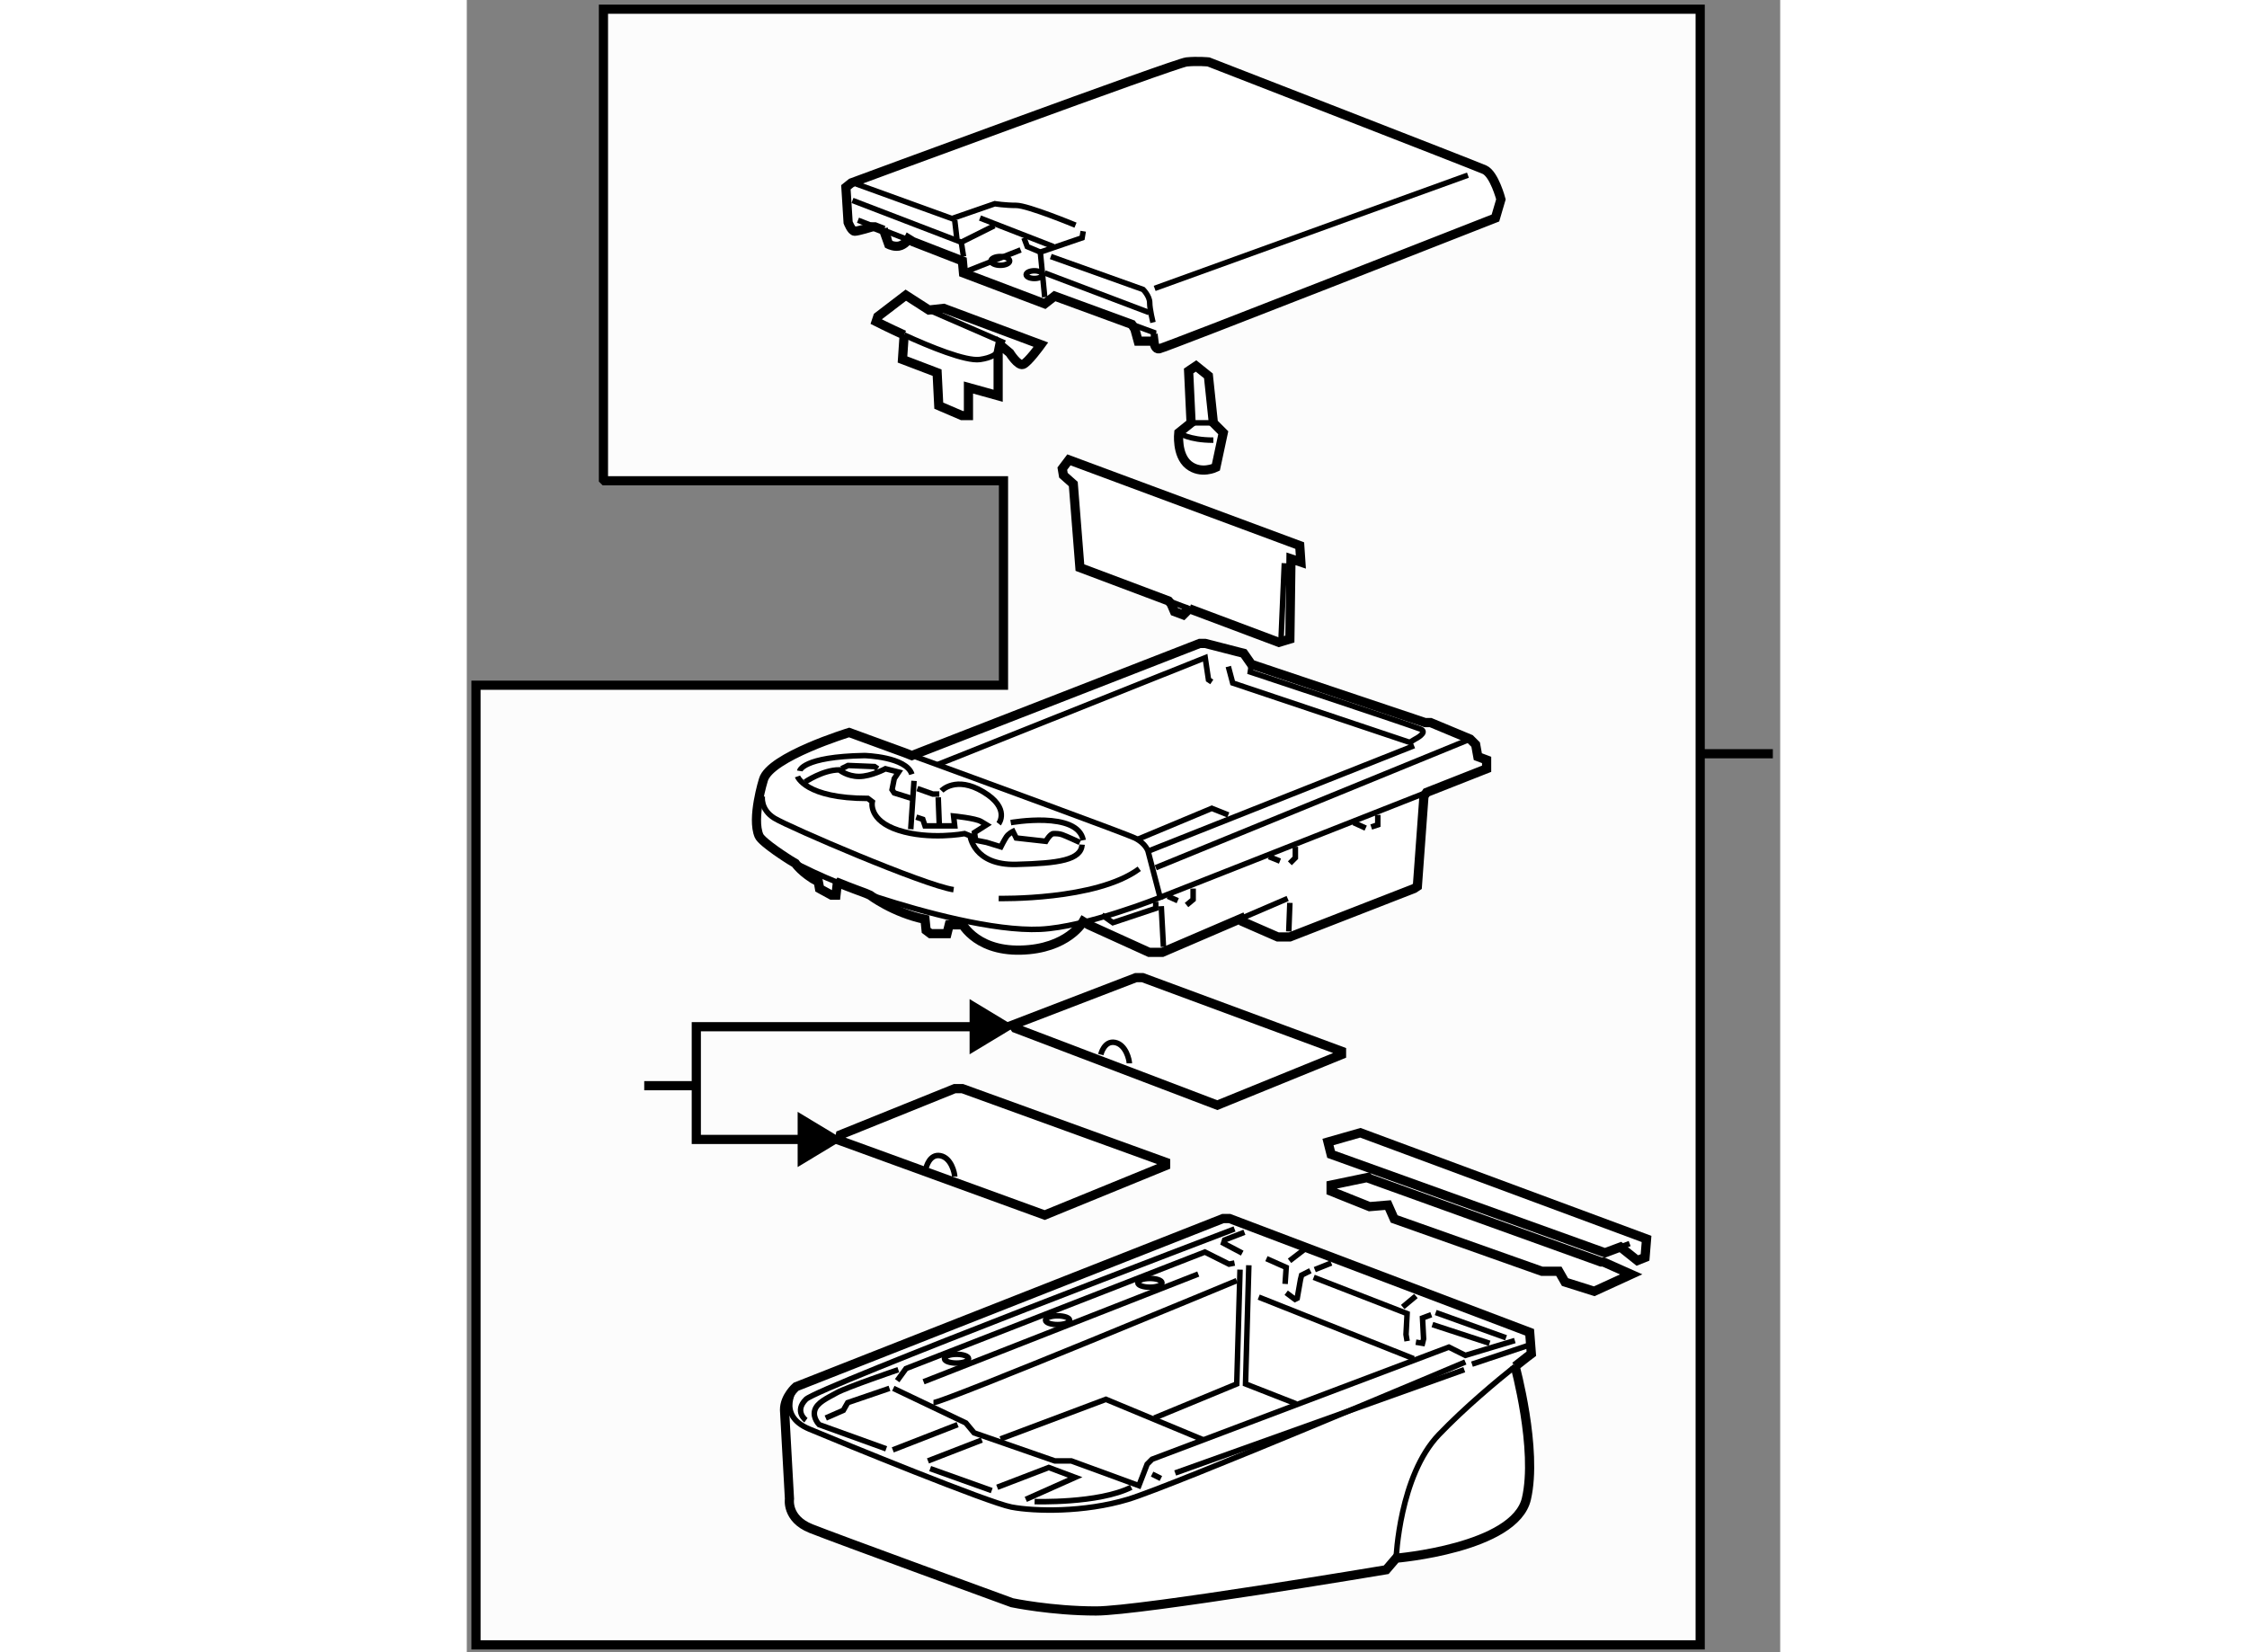 <?xml version="1.0" encoding="utf-8"?>
<!-- Generator: Adobe Illustrator 15.1.0, SVG Export Plug-In . SVG Version: 6.00 Build 0)  -->
<!DOCTYPE svg PUBLIC "-//W3C//DTD SVG 1.1//EN" "http://www.w3.org/Graphics/SVG/1.1/DTD/svg11.dtd">
<svg version="1.1" xmlns="http://www.w3.org/2000/svg" xmlns:xlink="http://www.w3.org/1999/xlink" x="0px" y="0px" width="244.8px"
	 height="180px" viewBox="11.997 32.923 71.507 89.954" enable-background="new 0 0 244.8 180" xml:space="preserve">
	
<rect x="11.997" y="32.923" width="71.507" height="89.954" fill="#808080" stroke="none"/>
	
<g><polygon fill="#FCFCFC" stroke="#000000" stroke-width="0.5" points="19.497,59.098 41.217,59.098 41.217,70.229 12.497,70.229 
			12.497,122.477 79.148,122.477 79.148,33.423 19.436,33.423 19.436,59.037 		"></polygon><line fill="#FCFCFC" stroke="#000000" stroke-width="0.5" x1="79.104" y1="73.96" x2="83.104" y2="73.96"></line></g><g><path fill="#FFFFFF" stroke="#000000" stroke-width="0.5" d="M62.594,117.758c0,0,6.463-0.539,7.092-3.232
			c0.628-2.693-0.629-7.271-0.629-7.271l0.016,0.059c0.538-0.43,0.882-0.687,0.882-0.687l-0.09-1.167l-16.339-6.194h-0.358
			l-23.245,9.156c0,0-0.628,0.539-0.628,1.258l0.269,4.847c0,0-0.179,1.077,1.167,1.616c1.347,0.539,10.953,4.04,10.953,4.04
			s2.147,0.448,4.572,0.448c2.424,0,15.799-2.244,15.799-2.244L62.594,117.758L62.594,117.758z"></path><path fill="none" stroke="#000000" stroke-width="0.3" d="M62.594,117.758c0,0,0.179-4.489,2.333-6.733
			c1.41-1.468,3.127-2.898,4.146-3.712"></path><polyline fill="none" stroke="#000000" stroke-width="0.3" points="35.218,108.511 39.169,110.396 39.618,110.935 44.01,112.461 
			44.908,112.461 48.588,113.808 49.038,112.641 49.307,112.371 65.465,106.267 66.364,106.716 69.057,105.908 		"></polyline><polyline fill="none" stroke="#000000" stroke-width="0.3" points="64.508,104.501 64.03,104.681 64.089,105.817 64.03,106.058 
			63.67,105.998 		"></polyline><polyline fill="none" stroke="#000000" stroke-width="0.3" points="57.925,102.107 57.447,102.347 57.387,102.586 57.208,103.604 
			57.086,103.664 56.609,103.305 		"></polyline><path fill="none" stroke="#000000" stroke-width="0.3" d="M29.922,108.421c0,0-1.137,1.526,0.718,2.305s9.755,4.01,11.011,4.249
			c1.258,0.239,3.944,0.3,6.339-0.419c2.394-0.718,18.373-7.48,18.373-7.48"></path><line fill="none" stroke="#000000" stroke-width="0.3" x1="68.578" y1="105.758" x2="64.749" y2="104.382"></line><polyline fill="none" stroke="#000000" stroke-width="0.3" points="58.106,102.467 63.192,104.441 63.132,105.579 63.192,105.938 
					"></polyline><polyline fill="none" stroke="#000000" stroke-width="0.3" points="56.548,102.826 56.609,101.928 55.532,101.449 		"></polyline><polyline fill="none" stroke="#000000" stroke-width="0.3" points="41.054,111.265 46.793,109.109 52.121,111.324 		"></polyline><polyline fill="none" stroke="#000000" stroke-width="0.3" points="49.427,110.127 53.916,108.271 54.095,102.047 		"></polyline><polyline fill="none" stroke="#000000" stroke-width="0.3" points="54.574,101.809 54.394,108.271 57.147,109.35 		"></polyline><path fill="none" stroke="#000000" stroke-width="0.3" d="M37.403,109.289c0.54,0,16.512-6.643,16.512-6.643"></path><line fill="none" stroke="#000000" stroke-width="0.3" x1="55.112" y1="103.544" x2="63.551" y2="106.896"></line><polyline fill="none" stroke="#000000" stroke-width="0.3" points="35.428,108.092 35.908,107.434 52.18,101.09 53.497,101.748 
			53.796,101.688 		"></polyline><path fill="none" stroke="#000000" stroke-width="0.3" d="M42.91,114.676c0,0,3.465,0.119,5.26-0.778"></path><polyline fill="none" stroke="#000000" stroke-width="0.3" points="42.431,114.556 45.118,113.359 43.681,112.82 40.875,113.897 
					"></polyline><line fill="none" stroke="#000000" stroke-width="0.3" x1="37.225" y1="112.88" x2="40.576" y2="114.077"></line><line fill="none" stroke="#000000" stroke-width="0.3" x1="35.189" y1="111.862" x2="38.72" y2="110.486"></line><line fill="none" stroke="#000000" stroke-width="0.3" x1="37.105" y1="112.461" x2="40.037" y2="111.324"></line><path fill="none" stroke="#000000" stroke-width="0.3" d="M34.83,111.803l-3.65-1.316c0,0-0.358-0.359-0.239-0.778
			c0.12-0.419,0.658-0.658,1.197-0.957c0.539-0.3,3.352-1.257,3.352-1.257"></path><path fill="none" stroke="#000000" stroke-width="0.3" d="M30.461,110.247c0,0-0.658-0.479,0-1.138
			c0.659-0.658,23.335-9.276,23.335-9.276"></path><line fill="none" stroke="#000000" stroke-width="0.3" x1="56.789" y1="101.568" x2="57.566" y2="100.971"></line><line fill="none" stroke="#000000" stroke-width="0.3" x1="62.953" y1="104.082" x2="63.67" y2="103.483"></line><line fill="none" stroke="#000000" stroke-width="0.3" x1="49.308" y1="113.18" x2="49.786" y2="113.419"></line><line fill="none" stroke="#000000" stroke-width="0.3" x1="50.564" y1="113.119" x2="66.304" y2="107.494"></line><line fill="none" stroke="#000000" stroke-width="0.3" x1="66.723" y1="107.194" x2="69.775" y2="106.177"></line><line fill="none" stroke="#000000" stroke-width="0.3" x1="64.569" y1="105.04" x2="67.681" y2="106.058"></line><line fill="none" stroke="#000000" stroke-width="0.3" x1="58.165" y1="102.047" x2="59.062" y2="101.688"></line><polyline fill="none" stroke="#000000" stroke-width="0.3" points="54.215,101.149 53.198,100.611 53.257,100.432 54.334,100.013 
					"></polyline><polyline fill="none" stroke="#000000" stroke-width="0.3" points="31.539,110.127 32.496,109.708 32.735,109.289 35.009,108.511 
					"></polyline><line fill="none" stroke="#000000" stroke-width="0.3" x1="51.821" y1="102.287" x2="36.865" y2="108.152"></line><ellipse fill="none" stroke="#000000" stroke-width="0.3" cx="38.66" cy="106.896" rx="0.658" ry="0.239"></ellipse><ellipse fill="none" stroke="#000000" stroke-width="0.3" cx="44.161" cy="104.801" rx="0.658" ry="0.239"></ellipse><ellipse fill="none" stroke="#000000" stroke-width="0.3" cx="49.188" cy="102.766" rx="0.659" ry="0.239"></ellipse></g><g><polygon fill="#FFFFFF" stroke="#000000" stroke-width="0.5" points="61.123,97.085 73.749,101.631 73.883,101.634 
			75.391,102.305 73.38,103.226 71.789,102.724 71.453,102.137 70.531,102.137 62.488,99.288 62.153,98.533 61.147,98.617 
			59.053,97.779 59.053,97.444 61.065,97.025 		"></polygon></g><g><polygon fill="#FFFFFF" stroke="#000000" stroke-width="0.5" points="74.888,100.881 75.726,101.551 76.146,101.383 
			76.228,100.377 60.645,94.596 58.884,95.099 59.053,95.769 73.965,101.131 74.806,100.816 		"></polygon><line fill="none" stroke="#000000" stroke-width="0.3" x1="74.806" y1="100.816" x2="75.308" y2="100.628"></line></g><g><polygon fill="#FFFFFF" stroke="#000000" stroke-width="0.5" points="50.344,65.8 50.524,66.22 51.002,66.398 51.361,66.04 
			51.332,66.063 56.209,67.896 56.808,67.715 56.868,63.347 57.407,63.526 57.346,62.628 44.779,57.96 44.419,58.438 44.479,58.798 
			45.017,59.276 45.377,63.825 50.205,65.64 		"></polygon><line fill="none" stroke="#000000" stroke-width="0.3" x1="51.332" y1="66.063" x2="50.205" y2="65.64"></line><line fill="none" stroke="#000000" stroke-width="0.3" x1="56.508" y1="63.586" x2="56.329" y2="67.715"></line></g>



	
<g><polygon fill="#FFFFFF" stroke="#000000" stroke-width="0.5" points="32.276,95.007 32.402,95.052 43.461,99.076 50.045,96.383 
			50.045,96.203 38.979,92.193 38.561,92.193 32.336,94.707 		"></polygon><path fill="none" stroke="#000000" stroke-width="0.3" d="M37.004,96.502c0,0,0.18-0.777,0.778-0.657
			c0.599,0.119,0.778,0.957,0.778,1.137"></path></g><g><polygon points="39.371,90.324 41.861,88.822 39.371,87.318 		"></polygon><line fill="none" stroke="#000000" stroke-width="0.5" x1="24.491" y1="92.033" x2="21.657" y2="92.033"></line><polygon points="30.009,96.463 32.501,94.959 30.009,93.457 		"></polygon><polyline fill="none" stroke="#000000" stroke-width="0.5" points="40.52,88.822 24.492,88.822 24.492,94.959 31.159,94.959 		"></polyline></g><g><polygon fill="#FFFFFF" stroke="#000000" stroke-width="0.5" points="41.853,88.902 52.858,93.092 59.621,90.339 59.621,90.158 
			48.789,86.149 48.429,86.149 41.733,88.722 		"></polygon><path fill="none" stroke="#000000" stroke-width="0.3" d="M46.514,90.339c0,0,0.18-0.778,0.777-0.659
			c0.599,0.12,0.778,0.958,0.778,1.138"></path></g>



	
<g><path fill="#FFFFFF" stroke="#000000" stroke-width="0.5" d="M29.882,79.925c0,0,0.36,0.538,1.257,1.018l-0.059-0.3l0.119,0.658
			l0.658,0.359h0.239l0.06-0.538l0.1-0.122c0.496,0.203,1.457,0.556,1.457,0.556l0.238,0.104c0,0,1.257,0.957,2.993,1.316
			l0.06,0.599l0.239,0.18h0.898l0.12-0.479h0.658l-0.06-0.24c0,0,0.718,1.677,3.291,1.616c2.577-0.06,3.405-1.556,3.405-1.556
			l0.299,0.18l3.292,1.496h0.719l4.291-1.845l0.077,0.169l1.916,0.838h0.658l6.762-2.634l0.181-0.119l0.359-4.907l0.141-0.208
			l3.271-1.289v-0.479l-0.479-0.18l-0.119-0.658l-0.299-0.299l-2.155-0.898h-0.299l-9.456-3.172l-0.419-0.599l-2.096-0.538h-0.298
			L36.226,74.06l-0.407-0.161c-1.772-0.647-3.005-1.096-3.005-1.096s-4.308,1.316-4.668,2.573c0,0-0.658,2.095-0.239,3.053
			c0.164,0.374,1.703,1.334,1.703,1.334L29.882,79.925z"></path><path fill="none" stroke="#000000" stroke-width="0.3" d="M29.61,79.763c0.77,0.423,1.711,0.855,2.646,1.237"></path><path fill="none" stroke="#000000" stroke-width="0.3" d="M33.713,81.557c0.227,0.081,0.447,0.155,0.657,0.224
			c2.394,0.777,6.345,1.854,8.852,1.735c2.514-0.12,6.523-1.735,6.523-1.735l-0.658-2.514c0,0-0.119-0.42-0.718-0.719
			c-0.427-0.213-8.15-3.042-12.55-4.649"></path><line fill="none" stroke="#000000" stroke-width="0.3" x1="49.746" y1="81.78" x2="64.25" y2="76.066"></line><line fill="none" stroke="#000000" stroke-width="0.3" x1="49.087" y1="79.267" x2="63.57" y2="73.521"></line><line fill="none" stroke="#000000" stroke-width="0.3" x1="56.688" y1="81.84" x2="54.157" y2="82.928"></line><polyline fill="none" stroke="#000000" stroke-width="0.3" points="46.574,82.737 47.172,83.156 49.506,82.379 49.506,82.02 		"></polyline><polyline fill="none" stroke="#000000" stroke-width="0.3" points="61.595,77.291 61.595,77.83 61.237,77.949 		"></polyline><polyline fill="none" stroke="#000000" stroke-width="0.3" points="57.107,79.027 57.107,79.625 56.808,79.925 		"></polyline><polyline fill="none" stroke="#000000" stroke-width="0.3" points="51.541,81.301 51.541,81.899 51.182,82.198 		"></polyline><path fill="none" stroke="#000000" stroke-width="0.3" d="M30.002,75.196c0,0,0.419,1.197,3.831,1.197l0.239,0.18
			c0,0-0.239,1.018,1.437,1.556c1.676,0.539,3.591,0.18,3.591,0.18l0.299,0.12c0,0,0.18,1.615,2.513,1.556
			c2.328-0.06,3.525-0.24,3.585-1.077"></path><path fill="none" stroke="#000000" stroke-width="0.3" d="M30.421,75.496c0,0,0.958-0.658,1.855-0.658
			c0,0,0.419,0.358,1.077,0.358c0.659,0,1.437-0.419,1.437-0.419l0.718,0.18l-0.239,0.359l-0.119,0.599l0.119,0.179l0.958,0.3"></path><line fill="none" stroke="#000000" stroke-width="0.3" x1="36.346" y1="75.437" x2="36.167" y2="78.069"></line><path fill="none" stroke="#000000" stroke-width="0.3" d="M36.466,77.411l0.358,0.119l0.12,0.359h1.616l-0.06-0.538
			c0,0,1.196,0.119,1.497,0.299c0.299,0.18,0.299,0.18,0.299,0.18l-0.659,0.419l0.06,0.419l0.599,0.119l0.777,0.24
			c0,0,0.18-0.359,0.3-0.539c0.119-0.18,0.359-0.299,0.359-0.299l0.179,0.358l1.61,0.18c0,0,0.238-0.419,0.418-0.419
			s0.3,0,0.479,0.06c0.179,0.061,0.958,0.419,0.958,0.419"></path><path fill="none" stroke="#000000" stroke-width="0.3" d="M28.087,76.274c0,0-0.121,0.718,0.658,1.196
			c0.779,0.479,8.14,3.65,9.755,3.891"></path><path fill="none" stroke="#000000" stroke-width="0.3" d="M40.955,81.84c0,0,5.319,0.12,7.654-1.616"></path><path fill="none" stroke="#000000" stroke-width="0.3" d="M30.122,74.897c0,0,0.121-0.777,3.532-0.838c0,0,2.273,0.06,2.573,1.018
			"></path><polyline fill="none" stroke="#000000" stroke-width="0.3" points="32.396,74.777 32.755,74.599 34.192,74.658 34.371,74.777 		
			"></polyline><polyline fill="none" stroke="#000000" stroke-width="0.3" points="36.525,75.855 37.363,76.154 37.723,76.154 		"></polyline><path fill="none" stroke="#000000" stroke-width="0.3" d="M37.842,75.975c0,0,0.779-0.838,2.274,0.06
			c1.496,0.898,0.838,1.736,0.838,1.736"></path><path fill="none" stroke="#000000" stroke-width="0.3" d="M41.613,77.71c0,0,3.644-0.658,3.943,0.958"></path><line fill="none" stroke="#000000" stroke-width="0.3" x1="37.663" y1="76.334" x2="37.723" y2="77.89"></line><line fill="none" stroke="#000000" stroke-width="0.3" x1="49.506" y1="80.164" x2="66.624" y2="73.162"></line><polyline fill="none" stroke="#000000" stroke-width="0.3" points="37.663,74.538 52.199,68.732 52.378,69.93 52.558,70.05 		"></polyline><path fill="none" stroke="#000000" stroke-width="0.3" d="M53.457,69.212l0.239,0.897l9.636,3.231l0.299-0.179
			c0,0,0.719-0.359,0.3-0.539s-9.277-3.112-9.277-3.112l0.061-0.419"></path><polyline fill="none" stroke="#000000" stroke-width="0.3" points="48.548,78.608 52.558,76.933 53.457,77.292 		"></polyline><line fill="none" stroke="#000000" stroke-width="0.3" x1="56.808" y1="82.079" x2="56.749" y2="83.635"></line><line fill="none" stroke="#000000" stroke-width="0.3" x1="49.806" y1="82.259" x2="49.925" y2="84.473"></line><line fill="none" stroke="#000000" stroke-width="0.3" x1="50.165" y1="81.72" x2="50.704" y2="81.96"></line><line fill="none" stroke="#000000" stroke-width="0.3" x1="55.67" y1="79.565" x2="56.269" y2="79.805"></line><line fill="none" stroke="#000000" stroke-width="0.3" x1="60.28" y1="77.71" x2="60.937" y2="78.01"></line></g>



	
<g><path fill="#FFFFFF" stroke="#000000" stroke-width="0.5" d="M34.67,45.392l0.299,0.838c0,0,0.359,0.18,0.658,0.06
			c0.299-0.119,0.419-0.358,0.419-0.358l0.24,0.148l2.693,1.048l0.06,0.659l4.422,1.676L44,49.043l4.203,1.541l0.165,0.254
			l0.18,0.658h0.778l0.071-0.036c0.027,0.242,0.101,0.486,0.288,0.455C50.045,51.855,68,44.793,68,44.793l0.299-1.017
			c0,0-0.359-1.376-0.897-1.616c-0.539-0.239-15.022-5.865-15.022-5.865s-0.599-0.06-1.197,0c-0.598,0.06-18.247,6.584-18.247,6.584
			l-0.299,0.239l0.12,1.915c0,0,0.18,0.479,0.36,0.479c0.18,0,0.957-0.239,0.957-0.239l0.141-0.001l0.481,0.188L34.67,45.392z"></path><path fill="none" stroke="#000000" stroke-width="0.3" d="M48.204,50.584l1.183,0.434c0,0-0.014,0.22,0.012,0.443"></path><line fill="none" stroke="#000000" stroke-width="0.3" x1="34.693" y1="45.458" x2="36.287" y2="46.079"></line><line fill="none" stroke="#000000" stroke-width="0.3" x1="33.294" y1="44.913" x2="34.212" y2="45.271"></line><polyline fill="none" stroke="#000000" stroke-width="0.3" points="43.461,49.103 43.222,46.649 45.497,45.871 45.556,45.512 		
			"></polyline><line fill="none" stroke="#000000" stroke-width="0.3" x1="39.937" y1="44.793" x2="43.94" y2="46.35"></line><polyline fill="none" stroke="#000000" stroke-width="0.3" points="42.331,45.871 42.511,46.35 43.222,46.649 		"></polyline><path fill="none" stroke="#000000" stroke-width="0.3" d="M33.204,42.938l5.208,1.885l2.333-0.808c0,0,0.538,0.09,1.167,0.09
			c0.628,0,3.226,1.077,3.226,1.077"></path><path fill="none" stroke="#000000" stroke-width="0.3" d="M43.792,46.889l5.026,1.795c0,0,0.359,0.359,0.359,0.719
			c0,0.358,0.179,1.076,0.179,1.076"></path><line fill="none" stroke="#000000" stroke-width="0.3" x1="43.461" y1="47.786" x2="49.147" y2="49.94"></line><line fill="none" stroke="#000000" stroke-width="0.3" x1="49.447" y1="48.624" x2="66.503" y2="42.459"></line><polyline fill="none" stroke="#000000" stroke-width="0.3" points="32.995,43.836 38.919,46.11 40.715,45.213 		"></polyline><line fill="none" stroke="#000000" stroke-width="0.3" x1="38.68" y1="45.931" x2="38.561" y2="44.913"></line><line fill="none" stroke="#000000" stroke-width="0.3" x1="38.919" y1="46.11" x2="39.04" y2="46.889"></line><line fill="none" stroke="#000000" stroke-width="0.3" x1="39.279" y1="47.666" x2="42.151" y2="46.529"></line><path fill="none" stroke="#000000" stroke-width="0.3" d="M43.342,47.876c0,0.115-0.201,0.209-0.442,0.209
			c-0.248,0-0.449-0.094-0.449-0.209c0-0.116,0.201-0.21,0.449-0.21C43.141,47.666,43.342,47.76,43.342,47.876z"></path><ellipse fill="none" stroke="#000000" stroke-width="0.3" cx="41.044" cy="47.128" rx="0.509" ry="0.239"></ellipse></g>



	
<g><path fill="#FFFFFF" stroke="#000000" stroke-width="0.5" d="M40.925,52.136v2.334l-1.616-0.449v0.269v1.258h-0.359l-1.257-0.539
			l-0.09-1.796l-1.885-0.718l0.091-1.346l-0.002,0.012c-0.873-0.398-1.524-0.73-1.524-0.73l0.09-0.27l1.525-1.167l1.257,0.808
			l0.808-0.09l5.292,1.976c0,0-0.712,0.988-0.981,1.077c-0.27,0.09-0.719-0.628-0.719-0.628l-0.539-0.449L40.925,52.136z"></path><path fill="none" stroke="#000000" stroke-width="0.3" d="M35.807,51.16c1.396,0.637,3.358,1.444,4.131,1.334
			c1.256-0.18,1.077-0.808,1.077-0.808"></path><line fill="none" stroke="#000000" stroke-width="0.3" x1="37.155" y1="49.801" x2="41.285" y2="51.597"></line></g>



	
<g><path fill="#FFFFFF" stroke="#000000" stroke-width="0.5" d="M51.43,55.946l-0.134-2.827l0.404-0.271l0.673,0.539l0.27,2.559
			l0.539,0.539l-0.404,1.885c0,0-0.809,0.403-1.481-0.134c-0.675-0.54-0.538-1.751-0.538-1.751L51.43,55.946z"></path><path fill="none" stroke="#000000" stroke-width="0.3" d="M50.758,56.485c0,0,0.538,0.402,1.885,0.402"></path><path fill="none" stroke="#000000" stroke-width="0.3" d="M51.43,55.946c0,0,0.675,0,1.213,0"></path></g>


</svg>
